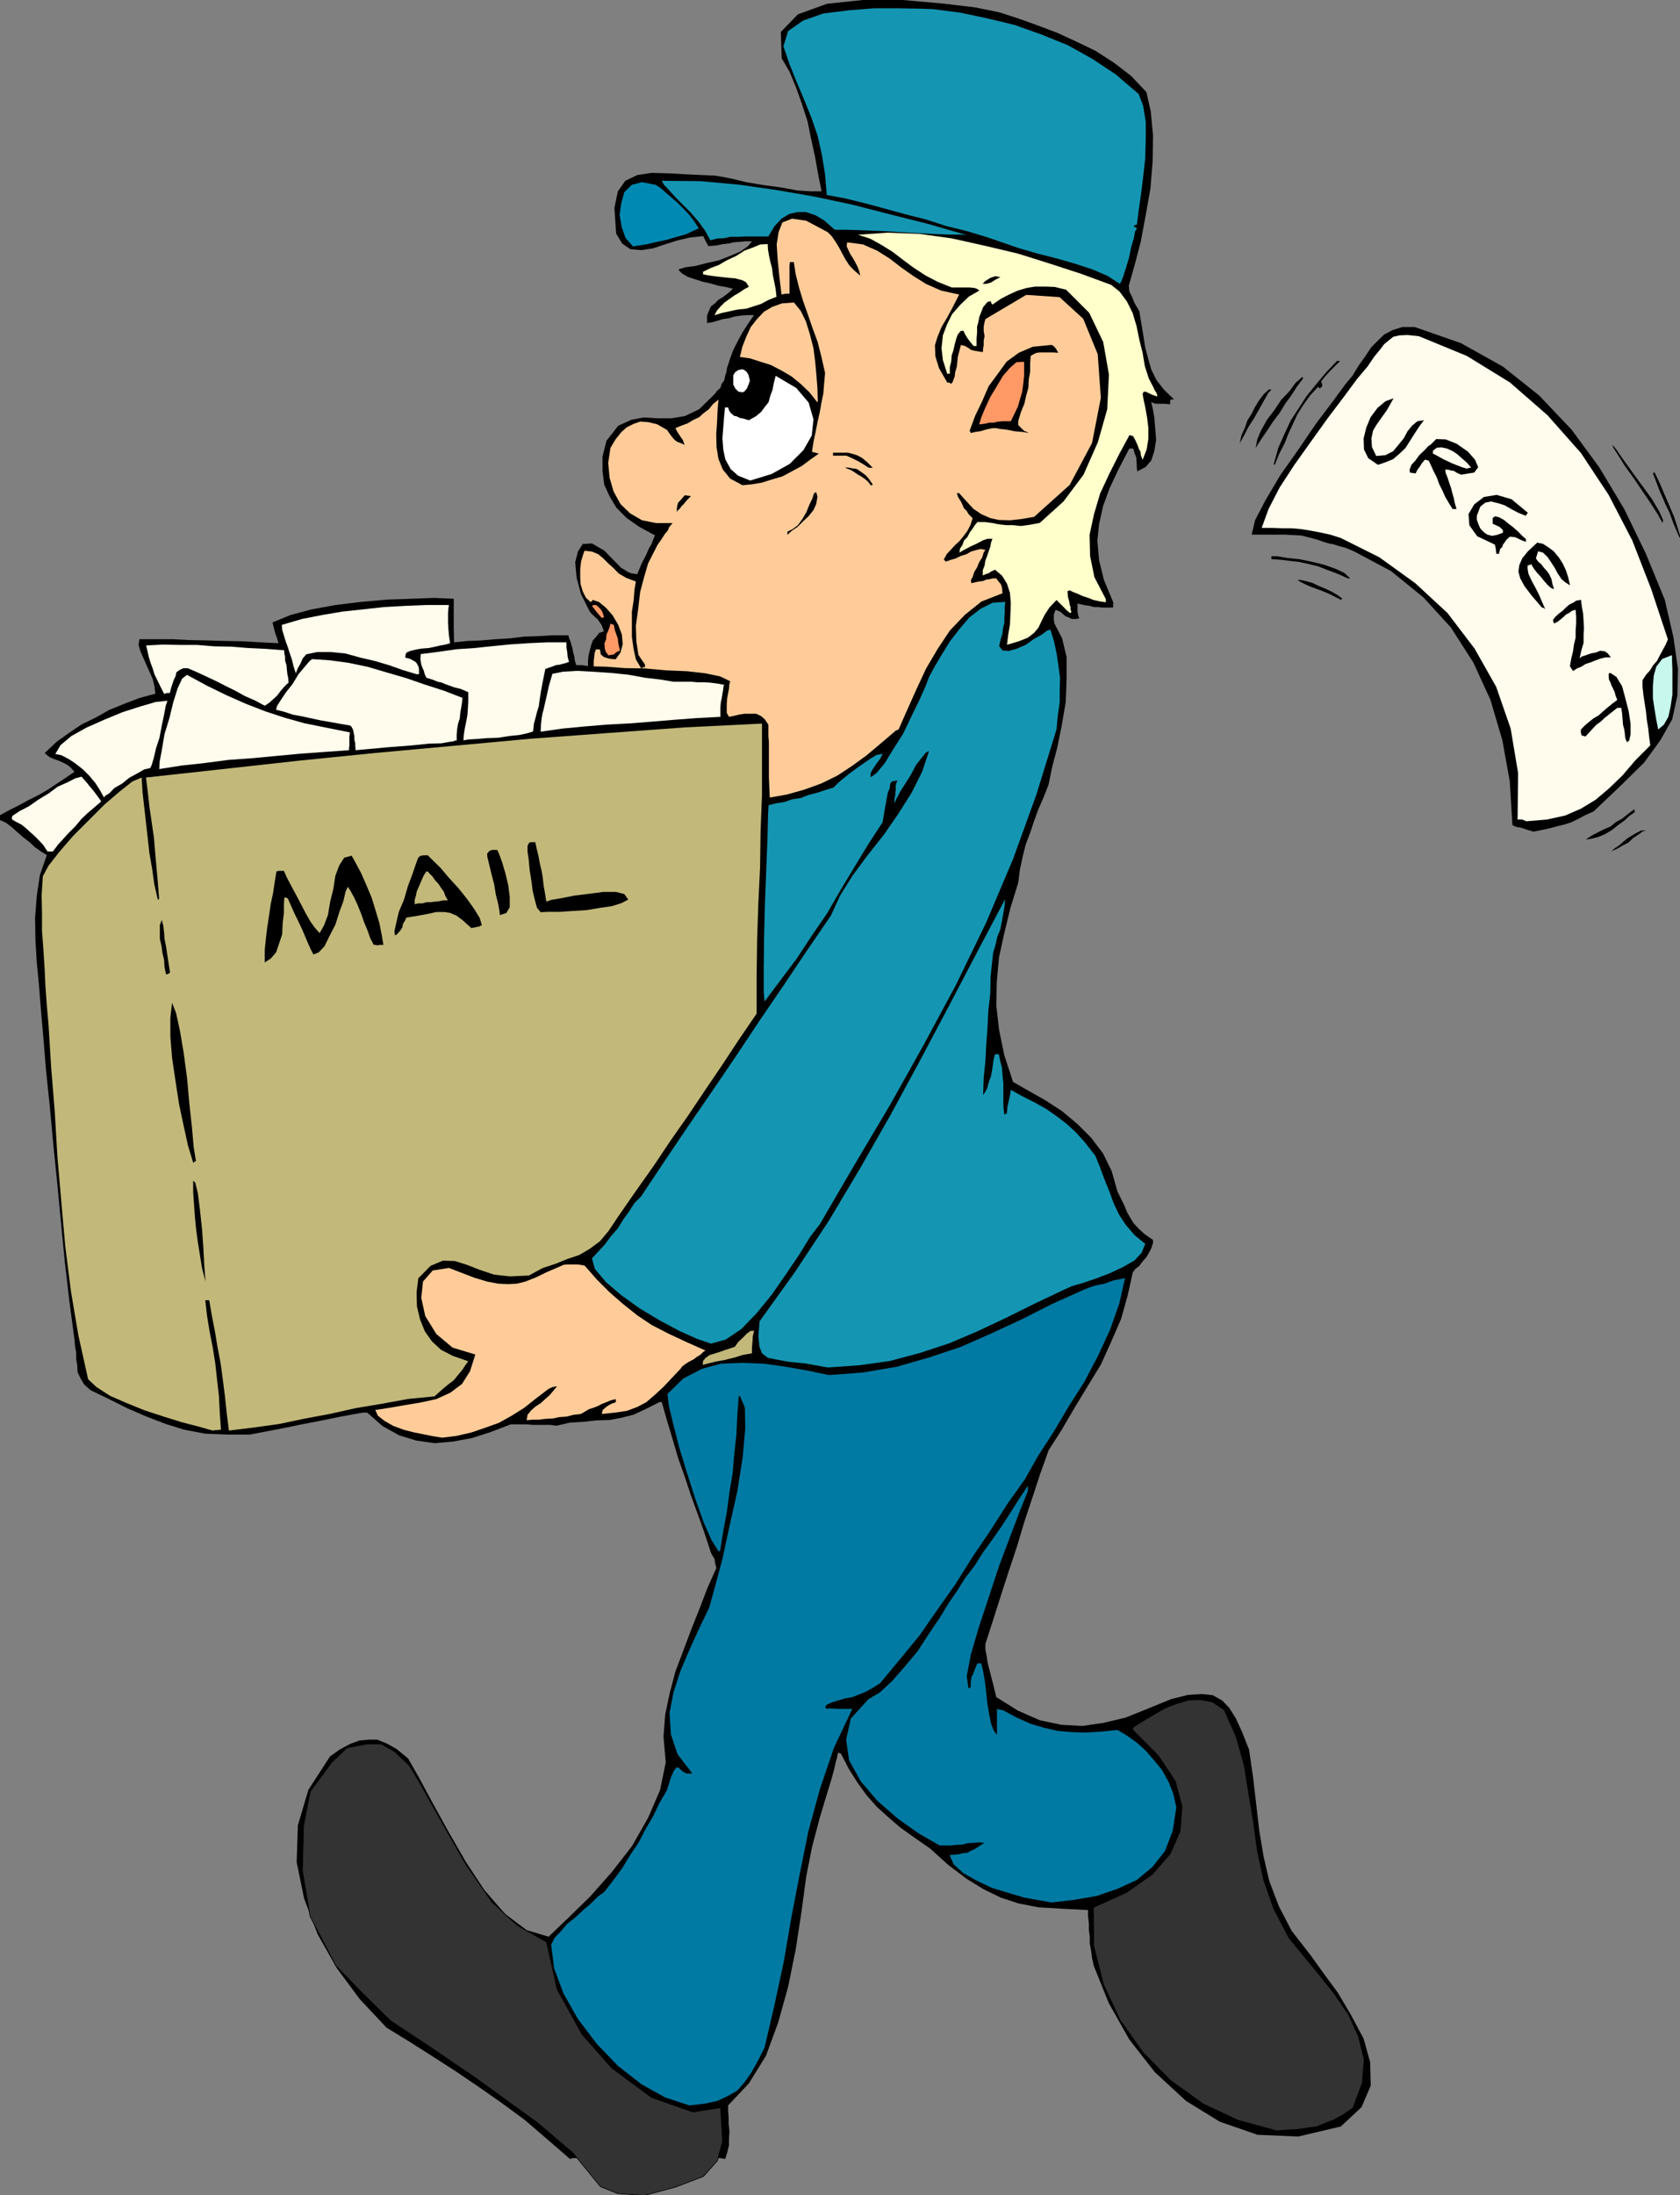 <svg xmlns="http://www.w3.org/2000/svg" version="1.2" width="97.23mm" height="480" viewBox="0 0 9723 12700" preserveAspectRatio="xMidYMid" fill-rule="evenodd" stroke-width="28.222" stroke-linejoin="round" xml:space="preserve"><rect x="0" y="0" width="9723" height="12700" fill="#808080" stroke="none"/><defs class="ClipPathGroup"><clipPath id="a" clipPathUnits="userSpaceOnUse"><path d="M0 0h9723v12700H0z"/></clipPath></defs><g class="SlideGroup"><g class="Slide" clip-path="url(#a)"><g class="Page"><g class="com.sun.star.drawing.PolyPolygonShape"><path class="BoundingBox" fill="none" d="M0 0h7934v12491H0z"/><path d="m3299 12490-135-117-127-109-132-97-127-89-134-91-130-84-140-89-137-84-155-165-132-178-112-198-78-206-43-210 7-214 61-205 125-193 58-41 58-31 54-20 56-5h48l56 23 58 33 64 53 61 107 78 145 92 167 104 181 107 162 119 137 125 94 127 38 114-109 127-124 124-140 117-150 94-165 69-160 33-160-13-150 10-127 26-124 33-125 45-119 47-125 48-121 46-120 51-114-8-31-2-20-11-18-10-18-38-116-40-112-39-107-36-109-38-107-31-106-33-110-30-106h-13l-79 40-71 33-71 18-68 13-77 2-71 8-81 5-79 18-35-5h-102l-33-3h-94l-112 43-111 36-107 20-109 10-107-15-99-30-97-54-89-78h-25l-56 10-81 15-97 20-109 21-112 23-104 20-94 18h-134l-125-5-122-23-106-33-112-43-107-46-112-56-106-51-36-33-20-33-18-38-2-38-6-38v-36l-7-40-3-36-30-226-26-224-22-226-21-221-23-226-20-218-23-222-18-218-12-135-10-130-13-134-8-130-2-132 10-127 18-119 40-115-35-22-33-23-33-31-33-25-36-31-33-30-35-26-33-15v-28l55-30 56-28 51-28 56-28 53-30 51-34 53-35 56-38-23-26-20-15-25-13-23-10-28-10-23-10-18-13-12-12 68-64 71-51 74-50 84-41 76-43 89-36 86-33 92-25-5-43-11-44-17-38-18-40-18-41-18-41-10-35 5-33h191l101 5 102 2 102 3 104 2 101 6 104 5-10-33-10-28-8-31-7-28 104-43 124-33 138-25 147-18 147-13 142-5 133-5 114 5v170l2 82 79-8 79-3 81-7 84-5 81-10 87-3 81-5h89l5 18 7 17 6 21 7 23 3 20 7 25 3 23 8 26h33l35 5v-31l3-28 7-30 8-31 10-28 20-22 16-21 28-10-13-36-23-33-30-27-16-18-51-102-25-94-8-89 16-63 28-43 53-3 71 41 99 101 18 10 20 13 21 8 33 5 25-61 25-48 18-41 15-25 8-23 5-10 3-11 5-5-92-50-73-51-59-59-38-63-33-71-10-79v-84l23-91 68-87 77-35 73-13 79 5h79l78-13 83-40 89-87 15-20 18-15 7-23 16-23 5-25 7-21 3-22 7-21 13-40 15-41 18-36 18-35 20-36 21-33 22-33 23-33h-40l-36 3-36 5-33 10-35 5-33 10-28 8-31 5v-43l11-28 12-26 23-17 20-21 26-15 30-23 28-25-38-10-46-8-45-13-46-10-46-15-40-13-34-20-18-18v-5l2-2 37-11 56-7 61-16 76-17 66-26 58-25 44-31 23-28h-39l-30 3-38 3-28 7-33 3-31 7-28 3-25 2-18-33-12-25-77 8-72 17-73 23-69 23-69 10-61-5-48-33-35-58-10-148 20-96 43-61 69-33 83-13 105 3 122 7 138 6 33 5 63 12 87 21 101 17 97 13 99 18 78 5h61l-20-99-18-102-23-104-20-99-33-102-33-93-38-92-46-79-5-152 99-102 168-61 208-22h229l228 20 193 23 138 28 109 35 114 41 114 43 115 53 106 51 107 69 99 76 89 94 25 112 13 137-2 150-13 160-28 157-28 150-36 137-33 117 3 33 18 36 7 20 10 20 11 18 12 20 11 69 12 71 10 66 18 69 18 63 30 61 44 56 58 56h-18l-2 2-3 8v18l-30-3h-46l-15-2-18-8 8 36 10 56 5 63 5 64-10 63-18 56-33 38-48 25-3-22v-18l-2-21v-17l-11-28-7-26h-23l-61 117-53 112-38 104-23 104-10 97 10 112 28 114 55 132-2 13v15h-64l-25-3h-23l-23-7-23-3-25-5-23-5v43l3 21 7 22-22 3h-21l-20-10-15-5-33-28-26-10-10 28v27l3 23 45 87 26 109v124l-5 135-23 135-26 129-30 114-20 99-28 72-31 71-25 68-23 69-26 68-17 69-16 74-10 78-45 145-36 148-30 137-13 142-3 137 16 140 30 147 51 156 89 51 99 56 94 61 91 76 79 79 69 91 50 102 33 117 21 43 20 40 15 38 21 36 17 28 31 33 33 30 48 33v18l-10 31-13 25-15 26-20 22-21 28-23 18-15 20-30 135-38 135-56 129-61 135-76 124-77 127-73 125-76 119-49 137-45 137-46 138-43 144-46 138-46 142-45 142-46 142v33l7 36 6 40 10 39 10 40 10 38 10 41 10 41 125 78 127 56 124 26 122 7 122-18 127-30 127-51 137-56 99-25 82-5 61 7 55 31 41 43 38 61 36 79 40 101 23 158 18 155 18 155 25 150 33 142 56 147 74 142 109 140 71 99 86 117 77 130 73 137 38 137 3 135-53 124-120 112-246 58-236-10-219-76-195-120-181-167-147-188-119-211-87-216-10-46-5-40-8-43v-39l-5-40v-38l-5-41v-35l-152-8-135-8-117-23-101-33-102-50-96-59-107-81-104-94-92-64-81-58-71-61-64-58-61-69-53-74-48-76-46-89-7-2-6-5-7 12-3 21-7 23-10 45-18 64-28 91-36 120-45 170-34 172-27 201-33 216-44 218-58 209-71 193-99 160-120 127v30l3 38v38l5 44-3 40v41l-10 41-12 38-28-5h-31l15-38 16-31 5-38 2-31-2-38-3-30-7-33-3-31h-46l-15 3h-28l-25 5h-31l-30 3-159-54-144-81-138-114-119-130-109-150-82-157-60-158-31-147-152-99-122-102-102-111-79-110-73-119-69-127-71-137-79-148-81-99-76-58-76-25-69 5-71 28-69 50-68 69-69 89-20 58-8 59-10 63-8 61-5 59-5 66-2 61v68l25 147 46 138 63 129 79 122 86 109 102 107 114 99 125 97 94 53 91 56 89 51 92 61 83 58 89 61 89 69 94 71 66 61 51 48 38 33 28 25 20 16 16 15 12 7 21 16h-59l-15 5Z"/></g><g class="com.sun.star.drawing.PolyPolygonShape"><path class="BoundingBox" fill="none" d="M6330 9835h1564v2491H6330z"/><path fill="#333" d="m7390 12325-224-61-201-94-188-135-160-162-133-188-96-206-56-221-2-222 190-86 150-105 104-119 58-132 11-142-39-148-99-149-147-148v-10l8-8 56-35 61-36 61-35 68-26 66-20 69-2 68 12 69 46 69 157 46 163 26 163 28 167 22 163 36 167 58 168 89 171 84 102 92 112 88 111 82 120 56 124 33 132-11 137-53 143-58 40-51 28-53 21-49 20-56 7-55 8-59 3-58 5Z"/></g><g class="com.sun.star.drawing.PolyPolygonShape"><path class="BoundingBox" fill="none" d="M3190 7394h3322v4787H3190z"/><path fill="#007AA3" d="m3990 12180-140-46-137-76-137-107-122-127-110-145-83-147-54-145-17-137 20-40 35-36 36-43 48-38 46-43 46-39 40-40 36-26 53-68 51-69 46-76 48-71 41-79 43-73 38-79 43-74 23-74 18-40 15-18 13 3 10 10 13 12 22 11h33l-86-112-38-114-8-125 23-119 41-126 53-124 57-125 56-116 33-120 43-160 41-190 45-201 31-196 15-167-2-122-28-66h-8v2l-8 110-5 109-12 111-10 115-18 106-15 115-21 112-18 114h-5l-2 7-43-68-46-104-48-135-47-147-46-150-35-137-26-109-7-64 91-89 108-56 111-30 125-5 124 5 127 18 125 22 124 26 196-15 195-33 188-54 183-61 177-78 177-82 176-89 185-83 28-11 28-10 30-7 28-5 31-11 28-10 30-5 33-7-33 147-53 150-69 150-81 154-91 143-87 147-89 137-76 135-101 142-99 155-103 152-99 158-104 147-104 150-115 140-114 137-48 30-41 22-38 15-33 13-41 7-33 10-38 11-35 15-8 10v13h46l25 2h84l-107 226-81 239-66 241-51 252-48 249-43 251-54 252-58 249-38 76-41 73-40 56-41 46-56 31-58 27-74 16-87 10Z"/></g><g class="com.sun.star.drawing.PolyPolygonShape"><path class="BoundingBox" fill="none" d="M4897 8595h1912v2412H4897z"/><path fill="#007AA3" d="m6086 11006-73-13-84-15-95-28-92-28-91-43-76-43-56-51-23-53 28-3 25-2 23-6 26-2 22-13 23-10 23-15 31-20-33-3-31 3-33 2-30 8-38 2-28 3h-66l-120-69-122-86-117-102-96-112-69-124-17-119 27-122 102-112 66-39 71-66 71-81 77-92 66-102 63-93 53-87 44-63 48-77 56-73 48-76 56-77 53-76 51-79 49-78 51-76v30l-43 107-57 150-66 175-61 185-58 175-46 158-23 122 10 71 5-3 8-5v-25l2-15 3-21 8-12 12-33 13-31h23l10 41 10 56 8 63 7 70 11 66 12 56 15 38 18 23v-150l18 5 15 2 83 44 78 35 77 23 78 18 74 7 86 3 87-5 101-10 56 33 56 40 51 46 53 61 43 53 38 69 26 66 18 79-21 137-45 117-72 91-91 76-112 51-119 41-132 23-130 15Z"/></g><g class="com.sun.star.drawing.PolyPolygonShape"><path class="BoundingBox" fill="none" d="M2172 7314h1913v1004H2172z"/><path fill="#FC9" d="m2560 8317-46-7-55-11-61-12-59-15-63-23-49-28-40-31-15-33 78-12 92-16 91-15 92-20 81-37 68-51 46-73 31-97-132-40-94-79-64-104-23-105 10-94 56-64 94-15 145 56 76 23 64 12 56 3 53-3 48-12 59-23 64-31 81-35 18-8 20-2h59l18 2 25 5 69 79 76 76 76 66 84 67 84 56 99 51 99 46 112 50-13 8-15 15-21 13-20 15-25 13-21 13-20 15-8 12-53 56-48 51-51 47-48 41-51 27-61 23-69 10-76 8 5-23 23-20 25-15 28-10v-18l-30 7-25 11-26 10-23 12-28 11-23 7-25 15-23 13-43 5-38 10-43 3-38 8-41 2-39 5h-36l-35 3 5-31 20-25 26-23 31-20 25-23 26-23 23-27 20-25-25 5-23 10-75 57-68 54-72 45-73 41-84 30-76 26-87 20-81 10Z"/></g><g class="com.sun.star.drawing.PolyPolygonShape"><path class="BoundingBox" fill="none" d="M241 4185h4170v4092H241z"/><path fill="#C2B87A" d="m1231 8276-81-23-97-25-106-33-110-36-106-43-94-41-79-51-48-45-56-252-43-254-33-261-23-259-23-265-15-256-21-258-15-244-10-114-8-109-5-107-7-109-8-107v-104l-2-104 7-107 33-61 61-78 81-94 92-92 91-91 89-76 71-56 54-23 5 86 10 87 10 89 10 88 10 89 16 92 12 86 21 92v-3l7-3-7-91-8-89-8-89-7-86-13-89-13-89-10-89-10-81 437-48 444-49 445-45 450-41 445-41 447-33 450-33 447-22v414l-8 205-3 214-10 205-7 211-3 214v215l-101 148-97 147-99 146-97 145-101 144-99 148-104 147-102 147-56 84-51 61-58 43-61 36-69 23-68 28-76 25-79 43-109 5-92-10-84-28-71-28-73-23-69-2-71 30-71 72-10 81 2 81 18 76 28 69 41 58 53 49 68 35 89 31-15 20-18 28-25 30-25 31-33 25-31 26-25 22-23 21-153 15-153 28-150 25-147 33-150 28-147 31-145 20-145 18-13-102-10-96-12-94-13-97-18-94-15-91-18-92-15-88h-23l10 88 15 92 18 91 15 94 10 92 11 96 5 97 7 99h-10l-5 2h-15l-18 3Z"/></g><g class="com.sun.star.drawing.PolyPolygonShape"><path class="BoundingBox" fill="none" d="M4389 5202h2240v2710H4389z"/><path fill="#1496B3" d="m4790 7911-127-23-99-10-71-13-49-10-33-25-15-36-7-63 7-87 206-287 195-295 182-305 175-307 168-310 165-311 165-315 165-312-3 38-7 43-8 45-10 49-18 45-10 46-13 43-5 46-10 94-2 99-11 97-5 100-7 94-5 99-10 96-3 99 10-15 13-23 10-38 13-35 7-41 5-38 5-28 6-18h22l8 41 10 38 3 43 5 46v132l5 48 5-2 10-3 3-38 7-31 8-35 5-33 69 38 71 36 63 35 62 43 56 43 56 51 53 59 59 76 25 61 25 68 28 69 28 76 31 66 40 61 51 59 61 50-20 50-41 45-66 38-76 36-81 31-74 25-68 20-46 21-171 81-163 81-168 79-160 68-170 56-172 46-176 25-186 13Z"/></g><g class="com.sun.star.drawing.PolyPolygonShape"><path class="BoundingBox" fill="none" d="M4067 7698h299v199h-299z"/><path fill="#C2B87A" d="m4067 7896 2-23 15-18 23-16 33-10 31-10 28-10 31-10 23-8 20-28 26-24 22-23 23-17h21l-8 30-2 34-3 33v33l-56 10-43 14-33 8-27 7-30 5-25 5-33 8-38 10Z"/></g><g class="com.sun.star.drawing.PolyPolygonShape"><path class="BoundingBox" fill="none" d="M3426 3482h2710v4292H3426z"/><path fill="#1496B3" d="m4115 7773-82-28-102-46-114-61-115-69-106-76-89-76-64-76-17-61 35-38 38-41 36-48 40-46 33-53 33-46 31-48 38-38 137-206 137-203 138-201 138-203 137-206 137-201 137-204 137-200 54-117 73-117 87-117 94-119 83-120 77-122 61-122 40-119-20 10-26 33-30 38-28 54-30 48-31 48-23 43-12 28v-28l5-20v-20l2-8v-28l3-12 7-16-17 3-13 2-5 5-5 6-3 10-2 20-11 25-7 38-10 56-13 77-81 124-79 130-81 134-79 137-89 130-89 135-94 125-91 122-5-56v-128l2-180 5-201 8-206 7-178 3-132 3-55 45-11 46-7 46-16 48-7 46-18 51-13 45-15 49-15 25-25 30-26 41-33 41-30 40-28 38-26 33-20 36-8-13 28-23 31-12 18-10 15-11 20v25l36-27 46-56 50-82 56-88 49-102 45-92 36-81 20-53 33-61 41-69 47-76 55-71 56-66 66-51 69-35 74-5-3 30v30l-2 28v33l-8 31-3 30-10 33-10 41 20 25 36 3 46-13 53-23 46-33 45-25 31-23 20-7 21 68 15 69 10 68 10 74-2 68v74l-11 76-7 79-117 379-135 373-155 366-175 361-189 351-195 348-204 343-200 343-56 73-64 104-76 112-81 117-89 109-89 92-91 61-84 23Z"/></g><g class="com.sun.star.drawing.PolyPolygonShape"><path class="BoundingBox" fill="none" d="M1117 6830h74v586h-74z"/><path d="m1190 7415-21-79-12-76-12-74-10-75-7-71-5-71-5-71v-68l12 12 15 61 12 94 12 112 8 110 5 97 5 68 3 31Z"/></g><g class="com.sun.star.drawing.PolyPolygonShape"><path class="BoundingBox" fill="none" d="M986 5801h149v929H986z"/><path d="m1119 6729-31-102-25-114-27-127-20-131-20-134-10-122v-112l10-86 23 60 22 100 22 129 20 150 13 146 15 137 10 114 13 79-13 8-2 5Z"/></g><g class="com.sun.star.drawing.PolyPolygonShape"><path class="BoundingBox" fill="none" d="M925 5321h60v317h-60z"/><path d="m961 5637-9-43-2-39-10-43-5-38-10-43v-80l12-30 3 17 5 16 2 17 3 26 2 34 9 45 10 66 13 85-13 8-10 2Z"/></g><g class="com.sun.star.drawing.PolyPolygonShape"><path class="BoundingBox" fill="none" d="M1532 4950h688v619h-688z"/><path d="M1532 5568v-71l7-69 8-66 10-64 10-69 13-61 10-66 10-61 15-3h28l16 36 25 48 29 54 28 53 28 54 28 49 25 35 28 31 25-44 23-61 13-77 18-73 12-77 23-61 28-43 43-12 24 43 31 58 28 64 33 78 23 75 22 74 13 66 10 58h-23l-10 3-12-3h-11l-20-38-15-43-20-48-18-51-21-52-20-43-21-38-15-23-13 28-13 56-23 62-23 73-33 64-30 61-33 35-31 13-17-33-16-36-17-40-16-38-22-46-21-43-21-47-18-41-10-5-10-2-3 38v54l-7 56-3 66-18 54-17 50-31 36-35 23Z"/></g><g class="com.sun.star.drawing.PolyPolygonShape"><path class="BoundingBox" fill="none" d="M2282 4948h508v463h-508z"/><path d="m2285 5409-2-23 10-45 15-65 30-71 23-79 26-69 20-59 13-35 10-10 7-3 16-2h23l27 27 47 46 48 57 56 61 51 64 41 58 30 49 13 43-10 3-5 5h-10l-8 3-13 2-15 3-51-46-35-26-38-16-33-5h-45l-45 10-59 11-68 11-3 2-8 18-10 15-5 23-12 18-16 18-7 7h-8Z"/></g><g class="com.sun.star.drawing.PolyPolygonShape"><path class="BoundingBox" fill="none" d="M2819 4916h132v379h-132z"/><path d="m2893 5294-2-22-8-44-13-51-10-61-16-61-13-55-10-40-2-21 12-15 10-5 8-2h29l10 22 18 49 19 64 17 71 8 66v60l-20 33-37 12Z"/></g><g class="com.sun.star.drawing.PolyPolygonShape"><path class="BoundingBox" fill="none" d="M3053 4872h584v406h-584z"/><path d="m3129 5277-21-25-12-43-13-55-8-61-10-63-5-56-7-49v-31l7-15 5-5 10-2h23l8 38 10 40 8 44 10 41 7 41 5 45 8 46 8 49 28-10 59-10 76-15 89-11 77-10h74l48 12 23 32-38 20-56 18-69 10-77 13-81 5-71 5h-70l-45 2Z"/></g><g class="com.sun.star.drawing.PolyPolygonShape"><path class="BoundingBox" fill="none" d="M2400 5042h193v190h-193z"/><path fill="#C2B87A" d="M2400 5231v-25l7-24 5-25 10-23 11-25 10-24 11-23 13-20h10l7 10 18 17 15 22 21 23 13 20 18 25 8 23 15 27h-28l-24 5-23 2-23 3h-25l-24 7h-23l-22 5Z"/></g><g class="com.sun.star.drawing.PolyPolygonShape"><path class="BoundingBox" fill="none" d="M9324 4803h205v126h-205z"/><path d="m9324 4928 20-20 25-16 23-20 25-21 29-18 26-15 25-13 31-2-21 7-25 18-30 20-29 27-33 17-31 18-23 10-12 8Z"/></g><g class="com.sun.star.drawing.PolyPolygonShape"><path class="BoundingBox" fill="none" d="M69 4493h518v434H69z"/><path fill="#FFFCED" d="m275 4926-25-38-23-25-28-28-24-21-25-23-26-21-30-15-25-15v-15l7-8 38-25 54-28 54-38 61-37 51-38 56-25 45-23 37-10 13 15 22 25 11 15 20 23 20 26 28 39-38 33-41 35-35 33-34 41-36 36-33 36-33 36-30 40h-31Z"/></g><g class="com.sun.star.drawing.PolyPolygonShape"><path class="BoundingBox" fill="none" d="M9177 4681h286v177h-286z"/><path d="m9177 4857 35-23 38-20 36-18 36-15 28-24 38-21 31-25 40-30v7l3 10-33 23-28 26-36 26-38 30-39 23-38 16-40 10-33 5Z"/></g><g class="com.sun.star.drawing.PolyPolygonShape"><path class="BoundingBox" fill="none" d="M7243 1892h2469v2920H7243z"/><path d="m8875 4811-35-10-23-8-23-7h-10l-18-6-13-7-15-252-43-238-69-234-99-216-130-203-158-173-188-153-216-115-48-20-38-10-31-10-27-5-33-10-31-11-43-12-53-13-92-5h-195l20-84 61-117 86-145 104-147 102-150 96-127 74-101 41-49 35-58 38-53 36-54 38-38 36-35 50-26 54-17h73l267 93 242 135 211 168 188 198 160 218 145 242 124 256 110 268 50 216 26 183-3 155-30 137-69 122-94 129-132 130-160 152-51 23-43 23-38 18-38 12-41 10-40 11-46 10-51 10Z"/></g><g class="com.sun.star.drawing.PolyPolygonShape"><path class="BoundingBox" fill="none" d="M7302 1938h2352v2814H7302z"/><path fill="#FFFCED" d="m8834 4751-25-10h-26l3-269-43-257-84-242-125-221-157-206-186-172-208-150-224-112-64-20-61-13-53-10-51-8-56-5h-53l-61-2h-58l40-110 64-124 86-132 97-136 96-134 91-120 79-107 60-71 38-56 33-40 25-33 28-23 25-20 36-8 46-2 66 7 277 114 249 153 218 190 194 219 160 242 137 264 109 280 97 292-13 30-15 28-18 33-17 33-23 26-18 30-23 25-20 31v38l5 46 7 46 8 51 5 49 8 48 5 48 7 51-86 86-76 89-79 76-76 64-84 51-92 40-105 23-119 10Z"/></g><g class="com.sun.star.drawing.PolyPolygonShape"><path class="BoundingBox" fill="none" d="M320 4054h650v561H320z"/><path fill="#FFFCED" d="m602 4614-22-40-28-44-36-43-36-36-46-36-38-25-41-21-35-7 30-51 63-53 88-49 104-46 104-43 103-33 89-26 68-7-10 30-10 53-13 62-13 69-20 61-13 56-12 40-8 18-35 8-42 24-46 25-40 33-44 25-30 31-25 15-6 10Z"/></g><g class="com.sun.star.drawing.PolyPolygonShape"><path class="BoundingBox" fill="none" d="M3358 1265h3014v3351H3358z"/><path fill="#FC9" d="m4455 4614-5-117v-203l-3-35v-66l-20-31-23-20-28-13h-66l-33 5-33 8-25 5-13-23v-53l2-28 5-28 6-31 2-25 5-18-58-28-87-18-106-12-120-5-122-11-119-2-102-8-76-2v-31l3-23 2-22 8-22h23l5 29 18 15 10 3 15 5 15 3 28 2 28-39 13-48-5-56-21-56-33-56-38-43-40-33-38-13-3 8-8 5-27-25-18-36-13-43-2-41v-46l5-43 10-35 10-28 43 5 36 15 28 23 30 30 31 28 30 31 43 25 56 21-8 48-5 63-10 64v145l10 71 13 59 31 53 12-7h10v-15l-38-56-12-77-3-92 13-94 12-102 23-86 23-79 28-55 26-51 25-36 18-28 17-20 8-20 10-11 5-7 5-5h-96l-81-16-69-40-56-54-40-73-23-79-8-86 13-87 30-50 33-41 31-28 40-20 38-13 46 3 51 12 58 33 16 23 20 26 10 10 13 10 20 7 23 11-10-28-18-26-15-23-10-20 35-15 36-13 33-20 33-15 25-23 31-23 25-31 31-25-5 58-3 69-5 74 2 76 11 66 25 61 43 53 71 38 54-5 58-10 58-18 61-18 56-30 56-30 48-36 51-36-20-5-20-5 10-63 12-56 11-56 12-53 10-56 11-54 5-61 5-58-21-92-22-87-31-84-25-73-28-79-23-76-20-79-11-71h-22l-3 20v163h-23l-23 5-12-99-10-99-6-92 11-71 22-56 56-22 82 12 124 66 23 23 23 33 20 33 19 36 18 33 23 35 27 28 36 31-8-31-10-25-12-23-13-23-15-23-11-23-10-22 3-23 91 12 82 36 73 46 69 53 68 48 74 46 86 38 105 23-36 71-33 61-33 56-23 56-15 48 2 64 21 69 48 84h10l15 8 3-8 5-5 2-10 8-18 3-26 10-35 5-54 18-69 23 5 25 15 10 8 20 5 18 3 31 5 2-21 3-20v-25l5-26-5-30v-26l5-25 5-18 236-140 193 13 137 125 84 205 18 253-51 261-129 242-206 185-76 13-64 7-63-2-49-10-53-23-46-31-40-43-43-48h-13l5 18 8 15 10 15 10 21 7 17 16 16 12 20 23 23-12 38-18 35-23 31-23 28-25 23-26 28-23 25-17 31 2 2 10 10 28-10 28-8 31-15 33-10 25-15 28-8 28-7 28 5-10 15-8 28-18 28-12 30-16 26-10 30-10 18 3 18 33-8 35-5 18-8 18-2 20-5h20l13 18 13 15 7 20 3 33-122 48-96 77-87 91-71 107-66 112-56 120-51 114-53 120-15 5-8 7-81 69-81 68-84 61-85 56-94 46-97 35-99 28-101 18Z"/></g><g class="com.sun.star.drawing.PolyPolygonShape"><path class="BoundingBox" fill="none" d="M922 3904h1104v546H922z"/><path fill="#FFFCED" d="m922 4449 2-43 13-69 15-90 28-91 23-94 25-80 26-56 28-22 116 63 115 56 111 49 111 43 109 36 117 33 124 25 140 28-3 28v49l-2 13v13l-142 10-138 10-139 13-138 13-140 10-137 18-137 15-127 20Z"/></g><g class="com.sun.star.drawing.PolyPolygonShape"><path class="BoundingBox" fill="none" d="M1598 3813h1079v528H1598z"/><path fill="#FFFCED" d="m2058 4340-2-23v-17l-5-21v-20l-5-23-3-15-10-19-8-5-58-10-56-10-57-10-51-11-56-12-53-10-48-16-48-12 5-21 22-35 31-46 38-48 33-55 36-43 28-33 15-12 105 7 109 15 109 23 112 33 107 31 113 39 109 35 106 41-2 28-5 30-5 28-3 33-10 31-5 29-3 33v35h-10l-10 5-25 3-43 8-72 2-97 10-142 11-186 17Z"/></g><g class="com.sun.star.drawing.PolyPolygonShape"><path class="BoundingBox" fill="none" d="M9149 3894h289v401h-289z"/><path d="m9416 4294-5-12-5-13-2-23-3-23-8-31-2-28-3-36-5-33h-23l-25 20-23 18-26 21-21 20-25 18-23 24-20 22-21 23-15-5h-7l-5-20v-15l22-23 26-22 25-20 31-18 25-23 26-22 28-23 28-21-10-25-5-20-10-22-8-15-7-20-8-15-2-18v-10l2-10h10l33 22 33 54 18 67 20 78 11 72v62l-8 35-13 10Z"/></g><g class="com.sun.star.drawing.PolyPolygonShape"><path class="BoundingBox" fill="none" d="M2433 3715h861v569h-861z"/><path fill="#FFFCED" d="m2682 4283 3-36 5-33 8-38 7-38 3-41 2-38v-55l-45-19-34-8-28-10-23-8-23-10-23-5-33-13-33-10-10-20-5-20-8-18-7-18-5-36 2-25 102-13 104-15 105-7 104-11 102-10 104-7 110-5h112v27l5 31 2 25 8 31-10 2-5 3-21 5-17 5-23 3-18 7-23 8-20 7-15 74-11 60-7 45-5 38-10 31-8 33-10 35-5 46-34 10-46 10-58 6-64 10-63 2-61 5-49 3-28 5Z"/></g><g class="com.sun.star.drawing.PolyPolygonShape"><path class="BoundingBox" fill="none" d="M3129 3881h1064v353H3129z"/><path fill="#FFFCED" d="m3129 4233 2-43 3-28 5-32 7-25 8-36 10-43 13-59 20-69 61-12 81-5 93 5 104 7 99 10 99 18 86 10 79 13h103l35 3h36l35 2 41 5 43 8-5 8-2 21-3 17-5 31-5 23-3 30v55l-134 7-133 10-132 11-127 10-132 7-131 11-127 12-124 18Z"/></g><g class="com.sun.star.drawing.PolyPolygonShape"><path class="BoundingBox" fill="none" d="M9565 3790h115v431h-115z"/><path fill="#C7F7ED" d="m9597 4220-11-54-10-61-10-66v-67l5-63 15-53 34-44 57-22v33l2 53v141l-10 68-13 61-26 46-33 28Z"/></g><g class="com.sun.star.drawing.PolyPolygonShape"><path class="BoundingBox" fill="none" d="M845 3729h826v355H845z"/><path fill="#FFFCED" d="m1533 4083-58-31-57-25-56-31-51-25-61-31-53-25-56-26-53-23h-28l-21 10-18 13-5 23-10 21-8 23-8 25-7 28h-16l-17 5-21-41-17-35-18-37-10-33-13-35-10-33-8-36-7-30 99-5 96 2h100l97 8 99 2 101 8 103 5 104 8v17l5 21v22l8 26 2 23 3 28 5 24 2 27-10 8-15 15-20 23-21 28-25 23-20 18-18 12-8 6Z"/></g><g class="com.sun.star.drawing.PolyPolygonShape"><path class="BoundingBox" fill="none" d="M1631 3500h975v401h-975z"/><path fill="#FFFCED" d="m2410 3900-77-23-79-28-84-25-86-20-87-24-84-8h-77l-63 13-21 24-12 28-16 28-12 30-13-40-10-41-13-37-10-33-13-35-10-33-10-33-2-28 116-34 117-23 118-20 122-13 117-13 124-7 123-5h130l-3 22-2 23v60l2 33 3 35 7 48-28 8-28 5-35 8-33 7-41 3-30 5-33 8-24 10-5 10-3 19 27 7 30 16 10 10 10 20 3 15v28h-15Z"/></g><g class="com.sun.star.drawing.PolyPolygonShape"><path class="BoundingBox" fill="none" d="M8989 3470h336v413h-336z"/><path d="m9104 3882-10-15-8-13 8-46 10-40 5-38 10-41v-42l3-40v-38l-3-41-20 5-18 13-19 10-15 15-31 25-22 11-5-13v-10l15-18 20-18 20-15 18-18 21-18 21-10 18-12 28-5 5 40 7 38 3 43 2 44-2 38v46l-13 44-10 45 13-10 22-7 31-11 28-5 24-10 28 3 17 12 18 23h-33l-30 8-27 10-25 10-31 10-25 16-25 10-23 15Z"/></g><g class="com.sun.star.drawing.PolyPolygonShape"><path class="BoundingBox" fill="none" d="M3498 3606h91v186h-91z"/><path fill="#F96" d="m3521 3791-16-22-5-18-2-29 10-23 2-28 11-24 8-23 5-17 8 5 10 2 7 33 12 34 5 15 2 21 3 17 7 29-22 11-14 12-18 3-13 2Z"/></g><g class="com.sun.star.drawing.PolyPolygonShape"><path class="BoundingBox" fill="none" d="M4965 1346h1733v2385H4965z"/><path fill="#FFC" d="m5828 3730 7-58 10-59 3-66 2-58-5-59-17-53-28-46-41-35-23 10-13 10-12 3-23 10v-31l10-25 5-31 10-25 8-25 10-28 5-26 8-21h-28l-23 7-23 12-23 12-25 11-23 12-25 13-21 13 3-23 15-23 8-24 20-20 13-26 17-23 13-20 15-18h41l41 5 40 8 43 5h39l48 5 51-7 58-11 137-124 116-155 83-188 54-190 10-201-33-188-81-169-134-134-66-16-53-2h-61l-48 8-51 15-51 23-48 25-48 33-8-10v-8h-13l-10 5-23 28-12 31-10 25-6 31-7 25v33l-3 37v43h-17l-23-28-13-18-13-21-10-21h-15l-18 21-10 29-8 30-7 33-10 28-3 38-8 31v38h-15l-25-79-8-68 8-75 23-61 30-61 46-53 51-49 61-35-13-10-15-5-28-3h-104l-82-33-69-36-69-45-58-43-64-49-61-38-68-38-71-23 172-12 183 7 187 26 193 43 190 45 188 59 178 58 174 64 48 38 43 58 33 66 23 77 15 74 20 81 13 77 23 71 13 25 12 23 8 18 10 15 5 13v10l-28-10-17-8-21-10h-12l-6 13 6 35 10 46 10 56 7 58v66l-10 61-23 59-10-26-2-20-10-18-6-18-15-33-12-22-11-3-10-3-58 107-59 117-53 114-36 122-25 117 3 123 25 122 66 127v18l-35-5-36-8-33-13-31-10-28-13-26-10-20-10-13 5 3 33 7 26 3 20 5 13v15l5 13-5 5-3 2-23-20-20-21-18-17-17-18-41 43-28 43-18 36-18 38-25 30-36 28-53 21-68 20Z"/></g><g class="com.sun.star.drawing.PolyPolygonShape"><path class="BoundingBox" fill="none" d="M3426 3500h71v77h-71z"/><path fill="#F96" d="m3483 3575-31-36-26-34 10-5h13l13 10 13 13 11 16 10 31-8 3-5 2Z"/></g><g class="com.sun.star.drawing.PolyPolygonShape"><path class="BoundingBox" fill="none" d="M8788 3139h299v386h-299z"/><path d="m8925 3516-61-71-41-54-25-46-10-38 5-38 17-39 33-41 54-50 33 7 31 20 31 23 30 36 23 36 18 39 13 40 10 46-28-18-21-18-22-33-16-30-23-36-20-29-26-25-28-8-5 16-8 25 13 19 18 15 15 20 19 21 12 17 13 28 5 26 10 33-18-8-17-15-21-23-18-23-23-25-18-23-13-20-2-8-23 8v20l5 28 20 43 21 38 22 44 16 38 18 41-11-8h-7Z"/></g><g class="com.sun.star.drawing.PolyPolygonShape"><path class="BoundingBox" fill="none" d="M7508 3355h264v116h-264z"/><path d="m7761 3470-36-18-36-18-36-15-30-11-36-13-29-13-30-15-20-12h20l30 7 37 10 38 18 36 15 41 19 33 20 28 21h-5l-5 5Z"/></g><g class="com.sun.star.drawing.PolyPolygonShape"><path class="BoundingBox" fill="none" d="M7358 3218h457v129h-457z"/><path d="m7801 3346-63-28-57-21-53-21-54-13-55-12-52-6-56-7-53-3v-17h35l58 10 70 7 76 16 69 17 67 24 48 23 33 31h-13Z"/></g><g class="com.sun.star.drawing.PolyPolygonShape"><path class="BoundingBox" fill="none" d="M8499 2863h345v342h-345z"/><path d="m8660 3204-3-28-5-25-103-49-45-63-5-65 33-56 56-43 74-12 86 25 95 79-7 7-5 10-43-17-40-21-40-23-38-12-41-10-33 7-29 23-20 53v23l10 27 10 23 21 22 18 13 28 8 28-5 36-13v-15l-18-18-10-5-18-8-13-6v-33l13-10 23 5 28 15 28 23 25 19 32 28 22 23 21 18v17l-31-12-15-8-18-8h-5l-19-2h-5l-20 18-10 15-10 13-3 12-13 13-7 28h-15Z"/></g><g class="com.sun.star.drawing.PolyPolygonShape"><path class="BoundingBox" fill="none" d="M9566 2732h159v381h-159z"/><path d="m9721 3112-35-81-23-64-24-49-15-36-15-33-13-33-13-35-17-43 5-3 5-2 30 63 28 66 29 67 25 59 16 48 12 40 8 26-3 10Z"/></g><g class="com.sun.star.drawing.PolyPolygonShape"><path class="BoundingBox" fill="none" d="M4557 2847h175v248h-175z"/><path d="M4557 3094v-18l30-15 31-23 26-36 23-39 17-43 17-35 10-31 13-7 7 27-7 41-16 36-29 36-30 28-33 33-34 23-25 23Z"/></g><g class="com.sun.star.drawing.PolyPolygonShape"><path class="BoundingBox" fill="none" d="M9332 2573h295v454h-295z"/><path d="m9622 3026-28-51-41-64-48-71-49-72-53-74-38-61-28-43-5-17 22 27 41 59 53 74 60 82 53 73 41 69 23 51-3 18Z"/></g><g class="com.sun.star.drawing.PolyPolygonShape"><path class="BoundingBox" fill="none" d="M3917 2864h84v100h-84z"/><path d="M3917 2963v-18l2-16 5-20 15-16 24-28 36 5-23 23-19 23-13 13-10 14-12 10-5 10Z"/></g><g class="com.sun.star.drawing.PolyPolygonShape"><path class="BoundingBox" fill="none" d="M8158 2539h398v407h-398z"/><path d="m8407 2945-22-35-21-36-16-36-18-36-15-41-18-35-15-33-13-28-18-5h-5l-17 20-13 21-13 17-10 21-33-5-2-16 10-28 23-25 25-34 30-28 21-23 12-7 33-33 55 2 63 25 66 46 41 47 18 43-23 31-76 12-23-10-13-8-10-5h-10l-15-5-21-2 3 20 10 25 10 31 10 28 8 31 8 28 7 33 10 33h-23Z"/></g><g class="com.sun.star.drawing.PolyPolygonShape"><path class="BoundingBox" fill="none" d="M4889 2705h163v104h-163z"/><path d="m5040 2808-15-20-18-16-23-16-18-10-28-19-18-10-20-7-10-5h22l23 5 21 2 21 13 15 11 20 15 18 21 21 31-3 3-8 2Z"/></g><g class="com.sun.star.drawing.PolyPolygonShape"><path class="BoundingBox" fill="none" d="M4181 2174h528v607h-528z"/><path fill="#FFF" d="m4342 2780-70-28-43-38-31-56-12-57-5-66 5-63 5-64 5-51h18l5 16 7 12 10 10 13 11 13 2 20 10 18 3 34 10 41-23 30-25 23-31 20-25 10-37 13-35 8-41 10-40 120 71 71 84 28 97-10 94-48 84-80 80-104 58-124 38Z"/></g><g class="com.sun.star.drawing.PolyPolygonShape"><path class="BoundingBox" fill="none" d="M8293 2588h223v125h-223z"/><path fill="#FFFCED" d="m8488 2711-32-10-25-10-26-10-23-11-28-13-23-13-18-10-20-10v-16l22-18 28-2 32 7 33 15 25 17 32 28 25 22 25 29h-10l-17 5Z"/></g><g class="com.sun.star.drawing.PolyPolygonShape"><path class="BoundingBox" fill="none" d="M4821 2619h231v88h-231z"/><path d="m5028 2706-36-23-26-15-28-14-17-8-23-10h-77v-17h87l28 7 25 8 28 15 29 24 33 33h-23Z"/></g><g class="com.sun.star.drawing.PolyPolygonShape"><path class="BoundingBox" fill="none" d="M7892 2304h350v386h-350z"/><path d="m7975 2689-56-38-25-51-2-64 15-61 25-61 41-55 46-38 46-17-18 33-22 38-28 39-27 38-23 38-10 46 3 50 25 52 54-5 44-23 30-36 31-38 22-41 27-33 30-25 38-6-27 36-28 43-26 41-26 41-36 34-35 30-44 18-44 15Z"/></g><g class="com.sun.star.drawing.PolyPolygonShape"><path class="BoundingBox" fill="none" d="M7371 2088h386v601h-386z"/><path d="m7371 2688 27-97 36-81 37-79 45-69 46-71 56-69 57-68 63-66h18l-30 30-28 28-28 30-24 31 5 13 2 15-10 7-2 6-10-6v-7l-49 53-40 56-33 52-26 56-26 56-23 58-30 58-26 64h-7Z"/></g><g class="com.sun.star.drawing.PolyPolygonShape"><path class="BoundingBox" fill="none" d="M7267 2179h276v413h-276z"/><path d="m7267 2591 10-51 23-53 33-59 43-56 39-59 46-48 38-51 40-35v5l3 5-36 48-33 51-35 48-33 54-37 49-33 50-35 51-33 51Z"/></g><g class="com.sun.star.drawing.PolyPolygonShape"><path class="BoundingBox" fill="none" d="M7175 2253h185v312h-185z"/><path d="m7175 2564 10-45 20-45 15-43 24-38 20-40 23-37 27-36 30-27h15l-20 22-23 41-29 52-30 53-33 51-24 47-18 33-7 12Z"/></g><g class="com.sun.star.drawing.PolyPolygonShape"><path class="BoundingBox" fill="none" d="M5611 1995h515v511h-515z"/><path d="m5618 2505-2-8-5-3 33-89 40-83 38-88 54-73 50-69 70-51 81-35 102-10h10l13 10 10 12 13 23-28-2h-79l-18 2-18 8-17 10-3 46v45l-8 46-2 46-13 47-10 45-20 49-16 53v23l23 23 13 12 10 3 15 8-33-6-28-2-26-3-23-5-30-5-23-2-26-5h-22l-33 7-33 10-33 5-26 6Z"/></g><g class="com.sun.star.drawing.PolyPolygonShape"><path class="BoundingBox" fill="none" d="M5667 2092h261v364h-261z"/><path fill="#F96" d="m5667 2455 12-40 23-55 28-61 38-63 37-62 40-46 38-33 44-2v81l-5 47-6 45-12 41-13 46-20 41-21 43h-50l-29 3-18 5h-28l-18 5-20 3-20 2Z"/></g><g class="com.sun.star.drawing.PolyPolygonShape"><path class="BoundingBox" fill="none" d="M4237 2118h208v269h-208z"/><path d="m4296 2386-34-33-18-30-7-34 2-33 3-36 10-36 10-33 13-31 21-2h38l23 2 20 3 22 10 17 10 28 18-7 39-3 38-10 38-10 36-21 26-23 25-33 13-41 10Z"/></g><g class="com.sun.star.drawing.PolyPolygonShape"><path class="BoundingBox" fill="none" d="M4282 1750h452v579h-452z"/><path fill="#FC9" d="m4731 2328-46-58-51-49-54-44-56-33-64-33-58-18-62-20-58-8 15-61 23-58 25-54 36-46 41-43 48-28 56-20 69-5 39 48 30 61 23 74 21 82 10 78 7 77 6 79 2 74h-2v5Z"/></g><g class="com.sun.star.drawing.PolyPolygonShape"><path class="BoundingBox" fill="none" d="M4068 1412h427v413h-427z"/><path fill="#FFC" d="m4135 1824 15-28 20-23 23-23 28-20 28-20 28-16 29-20 28-15-16-26-22-12-42-11-38-3-46-5-41-5-35-5-25-5v-15l43-21 48-18 48-28 54-25 46-30 49-18 43-18 43-2 2 33 6 35 7 33 10 38 5 41 8 39 8 41 5 45-46 18-43 23-46 15-41 13-51 5-46 10-46 10-40 13Z"/></g><g class="com.sun.star.drawing.PolyPolygonShape"><path class="BoundingBox" fill="none" d="M5687 1598h104v45h-104z"/><path d="m5687 1642 15-16 29-18 28-10 31 5-29 15-25 16-27 8h-22Z"/></g><g class="com.sun.star.drawing.PolyPolygonShape"><path class="BoundingBox" fill="none" d="M4533 48h2099v1595H4533z"/><path fill="#1496B3" d="m6481 1642-71-46-89-38-101-33-105-30-110-28-107-31-96-33-81-28-125-38-122-30-117-38-116-29-120-33-115-31-114-28-107-20-10-119-18-112-25-112-36-104-43-107-43-101-41-103-35-102 27-88 87-61 117-41 144-18 148-12h143l119 2 82 3 155 20 157 33 158 38 157 56 151 61 142 79 137 91 132 113 26 68 15 92v101l-3 112-12 107-13 104-13 91-10 80-12 3-8 10h8l12 10-10 15-8 41-15 51-13 63-17 56-16 51-12 30-8 13Z"/></g><g class="com.sun.star.drawing.PolyPolygonShape"><path class="BoundingBox" fill="none" d="M3585 1054h460v373h-460z"/><path fill="#008AB3" d="m3664 1426-43-48-23-64-12-72 10-68 17-62 44-43 58-15 79 15 31 20 31 28 33 28 35 31 31 31 33 35 28 36 28 43-31 14-43 20-53 15-61 18-62 13-56 13-46 7-28 5Z"/></g><g class="com.sun.star.drawing.PolyPolygonShape"><path class="BoundingBox" fill="none" d="M3830 1046h1767v345H3830z"/><path fill="#1496B3" d="m4111 1390-30-55-36-50-45-53-46-46-46-46-35-39-31-33-12-22 223 2 221 20 218 31 225 39 216 46 218 56 219 55 226 65-33-3h-79l-112-5-127-7-132-8-124-5-102-3h-56l-61-54-51-30-54-18h-48l-48 10-46 28-41 44-35 59h-137l-39 2h-43l-38 8-40 2-39 10Z"/></g><g class="com.sun.star.drawing.PolyPolygonShape"><path class="BoundingBox" fill="none" d="M1747 10087h2439v2618H1747z"/><path fill="#333" d="m2285 10134 83 79 56 91 144 257 127 223 153 221 147 135 168 94 61 273 144 261 173 196 230 170 239 84 160-25 12 193-30 114-81 91-160 61-183 49-153-11-100-40-160-196-206-175-358-259-269-183-222-147-168-165-149-154-148-284-45-264 7-262 38-196 125-170 89-84 114-22h84l78 45Z"/><path fill="none" stroke="#000" stroke-width="4" stroke-linejoin="miter" d="m2285 10134 83 79 56 91 144 257 127 223 153 221 147 135 168 94 61 273 144 261 173 196 230 170 239 84 160-25 12 193-30 114-81 91-160 61-183 49-153-11-100-40-160-196-206-175-358-259-269-183-222-147-168-165-149-154-148-284-45-264 7-262 38-196 125-170 89-84 114-22h84l78 45Z"/></g><g class="com.sun.star.drawing.PolyPolygonShape"><path class="BoundingBox" fill="none" d="M4240 2131h106v145h-106z"/><path fill="#FFF" d="m4296 2134 13 5 15 12 10 18 8 33-8 24-10 23-15 18-13 5-24-5-18-18-12-23v-57l12-18 18-12 24-5Z"/><path fill="none" stroke="#000" stroke-width="4" stroke-linejoin="miter" d="m4296 2134 13 5 15 12 10 18 8 33-8 24-10 23-15 18-13 5-24-5-18-18-12-23v-57l12-18 18-12 24-5Z"/></g></g></g></g></svg>
